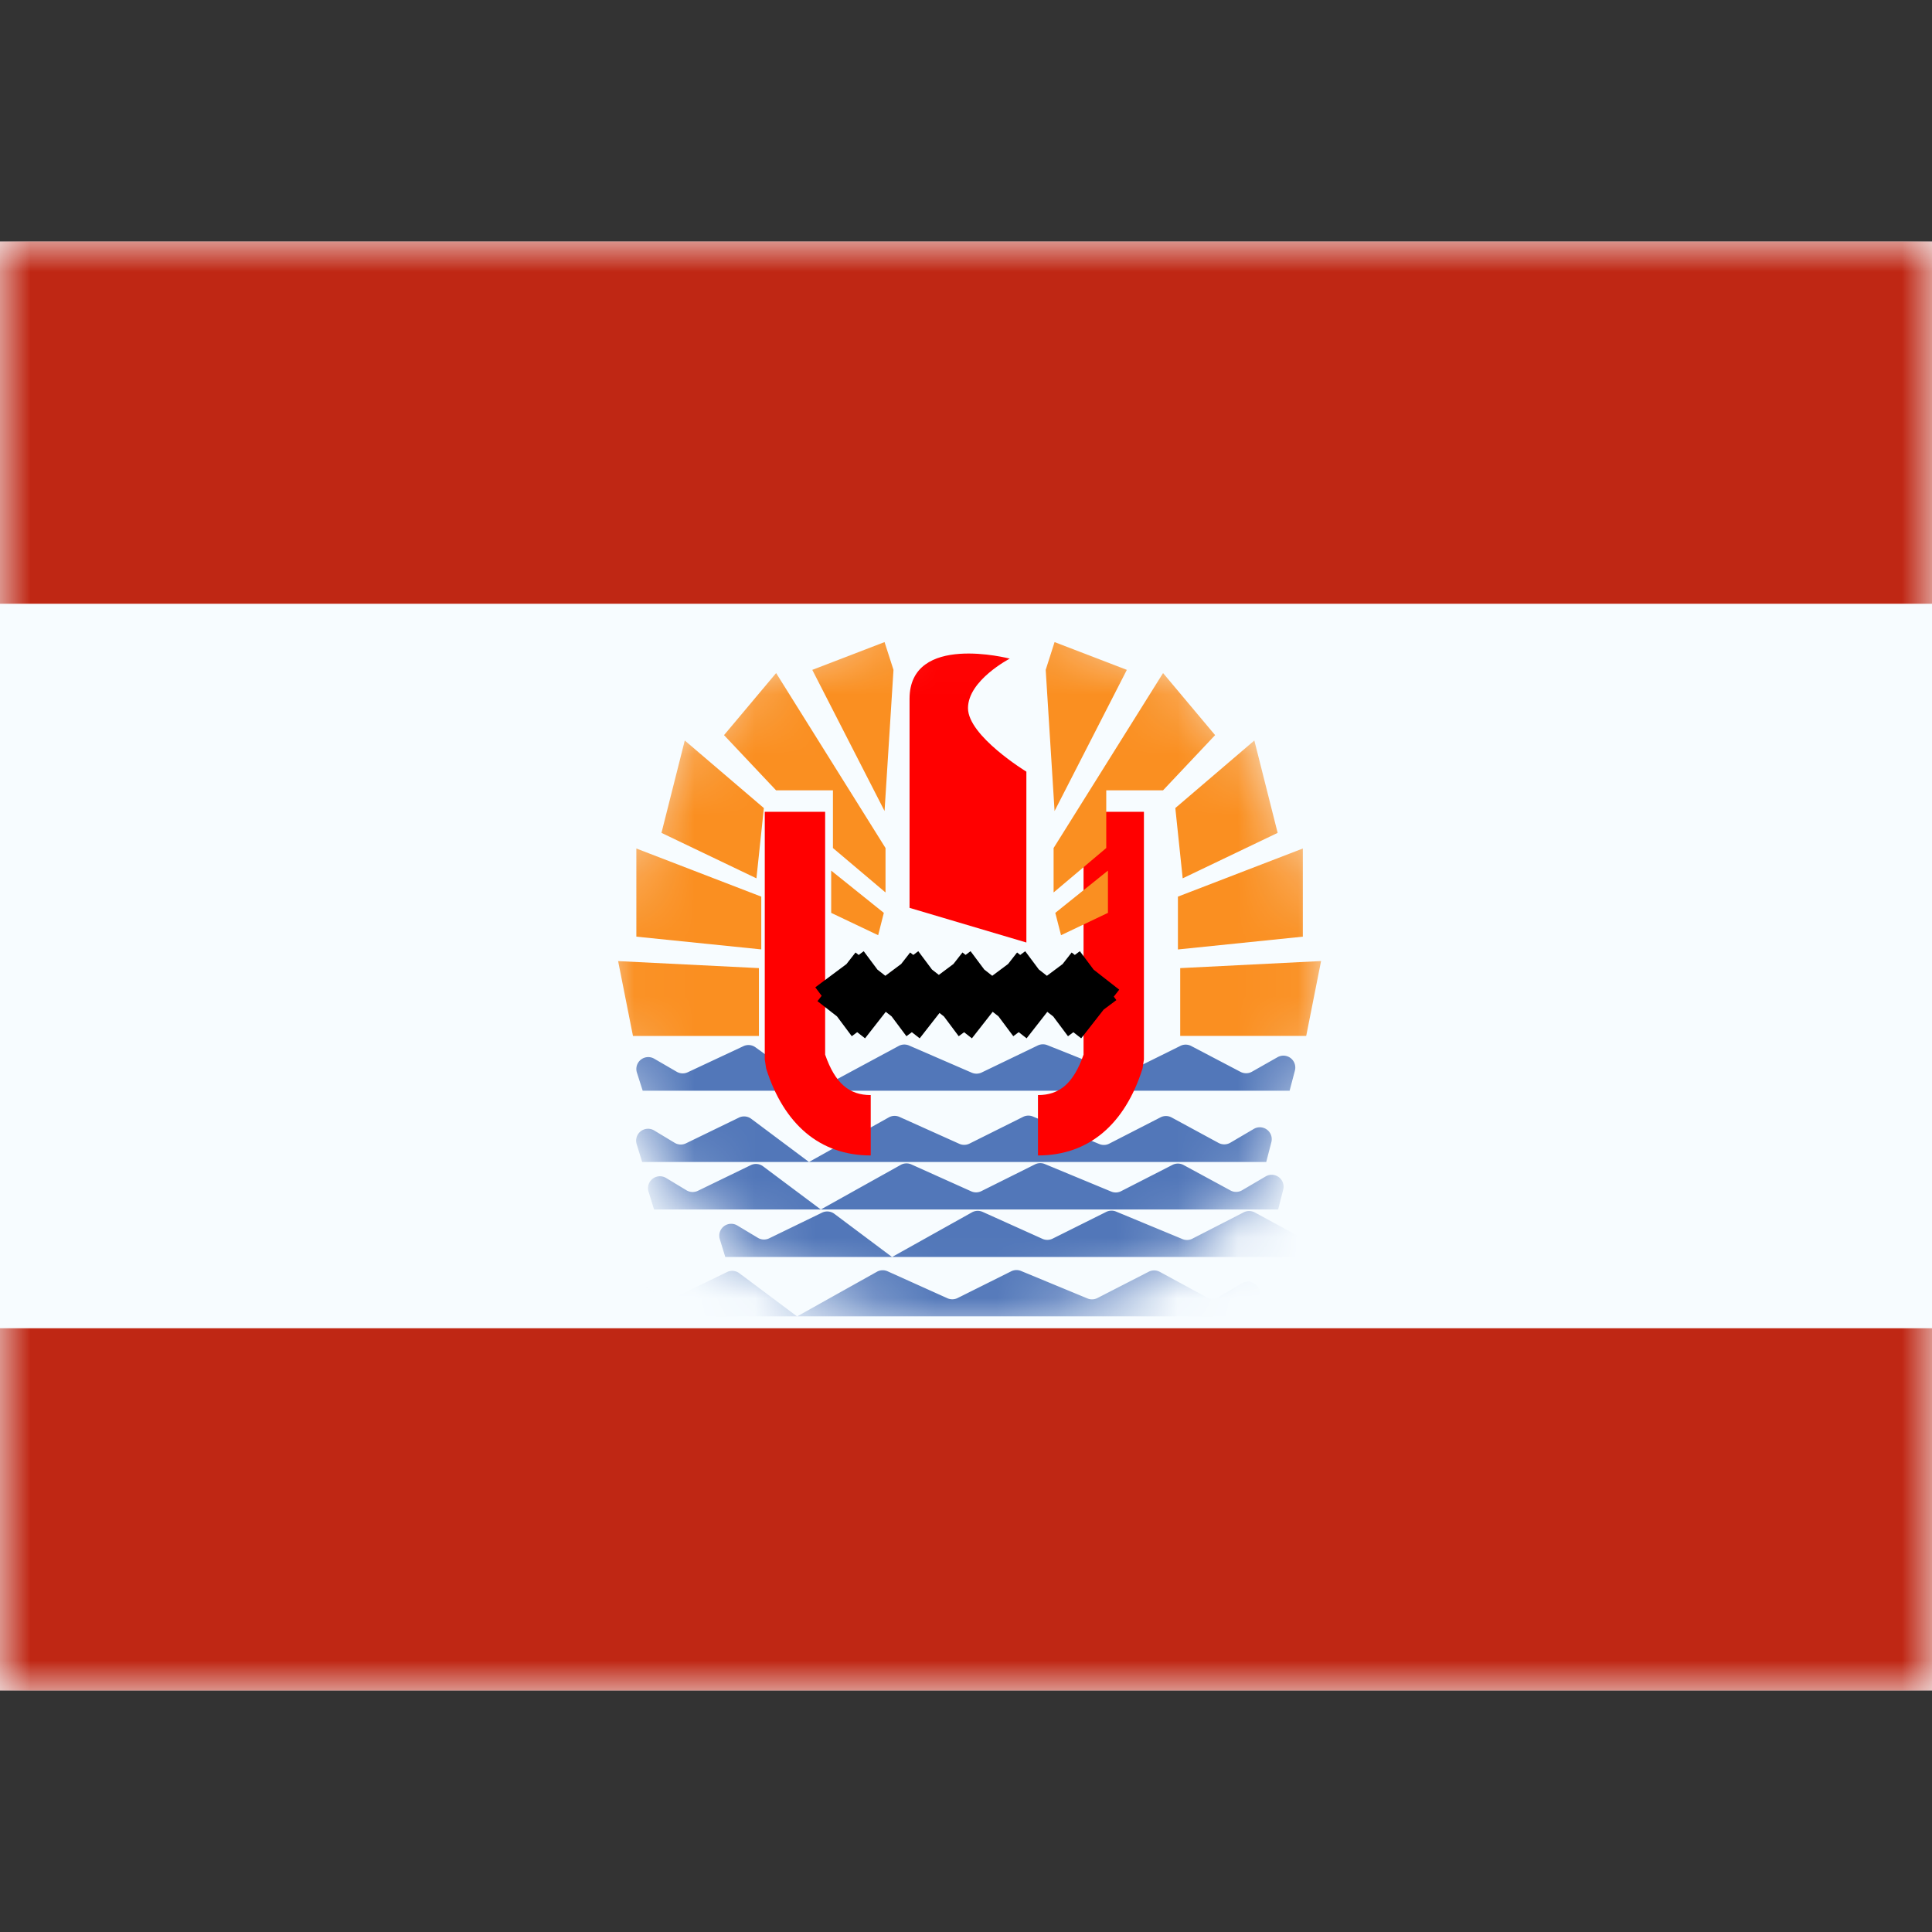 <svg xmlns="http://www.w3.org/2000/svg" fill="none" viewBox="0 0 32 32" id="Pf-French-Polynesia--Streamline-Flagpack.svg" height="24" width="24" stroke-width="1"><rect x="0" y="0" width="32" height="32" fill="#333333" stroke="none"/><desc>PF French Polynesia Streamline Icon: https://streamlinehq.com</desc><path fill="#F7FCFF" fill-rule="evenodd" d="M0 4v24h32V4H0Z" clip-rule="evenodd"></path><mask id="a" width="32" height="24" x="0" y="4" maskUnits="userSpaceOnUse" style="mask-type:luminance"><path fill="#fff" fill-rule="evenodd" d="M0 4v24h32V4H0Z" clip-rule="evenodd"></path></mask><g mask="url(#a)"><path fill="#BF2714" fill-rule="evenodd" d="M0 4v6h32V4H0Zm0 18v6h32v-6H0Z" clip-rule="evenodd"></path><mask id="b" width="12" height="12" x="10" y="10" maskUnits="userSpaceOnUse" style="mask-type:luminance"><path fill="#fff" fill-rule="evenodd" d="M16 22a6 6 0 1 0 0-12 6 6 0 0 0 0 12Z" clip-rule="evenodd"></path></mask><g mask="url(#b)"><path fill="#5277B9" fill-rule="evenodd" d="M10.549 17.765a.197.197 0 0 1 .286-.23l.374.217a.197.197 0 0 0 .182.008l.922-.432a.197.197 0 0 1 .199.018l.996.72 1.378-.742a.196.196 0 0 1 .171-.007l1.038.45a.197.197 0 0 0 .164-.003l.93-.448a.197.197 0 0 1 .158-.005l1.152.46c.052.02.11.018.16-.006l.892-.442a.197.197 0 0 1 .179.002l.818.429c.059.03.13.03.188-.003l.425-.241a.197.197 0 0 1 .287.221l-.088.335H10.645l-.096-.301Zm-.004 1.185a.197.197 0 0 1 .29-.226l.34.205a.196.196 0 0 0 .187.008l.877-.426a.197.197 0 0 1 .204.02l.956.715 1.323-.739a.197.197 0 0 1 .177-.007l.99.445a.197.197 0 0 0 .168-.003l.888-.443a.197.197 0 0 1 .163-.006l1.1.456c.053.022.114.02.165-.007l.85-.436a.197.197 0 0 1 .183.003l.778.422a.2.2 0 0 0 .194-.004l.39-.229a.197.197 0 0 1 .29.219l-.085.329H10.636l-.091-.295Zm.197.788a.197.197 0 0 1 .29-.227l.34.205a.197.197 0 0 0 .186.008l.878-.426a.197.197 0 0 1 .203.02l.956.715 1.324-.739a.197.197 0 0 1 .177-.007l.99.445a.197.197 0 0 0 .168-.003l.888-.443a.197.197 0 0 1 .163-.006l1.1.456c.053.022.113.02.165-.007l.85-.435a.197.197 0 0 1 .183.002l.778.422c.06.033.134.031.193-.004l.39-.229a.197.197 0 0 1 .29.219l-.084.329H10.833l-.091-.295Zm1.18.786a.197.197 0 0 1 .29-.226l.34.204a.197.197 0 0 0 .187.009l.877-.426a.197.197 0 0 1 .204.02l.955.715 1.324-.74a.197.197 0 0 1 .177-.007l.99.446a.197.197 0 0 0 .168-.003l.888-.443a.197.197 0 0 1 .163-.006l1.1.456c.053.022.114.02.165-.007l.85-.436a.197.197 0 0 1 .183.002l.778.422c.06.033.134.032.194-.003l.39-.229c.15-.089.333.05.29.219l-.085.329H12.013l-.091-.296Zm-1.574.984a.197.197 0 0 1 .29-.226l.34.204a.197.197 0 0 0 .187.009l.877-.426a.197.197 0 0 1 .204.02l.956.715 1.323-.74a.197.197 0 0 1 .177-.007l.99.446a.197.197 0 0 0 .168-.003l.888-.443a.197.197 0 0 1 .163-.006l1.1.455c.054.023.114.02.165-.006l.85-.436a.197.197 0 0 1 .184.002l.777.422c.06.033.134.032.194-.003l.39-.23a.197.197 0 0 1 .29.22l-.084.328H10.439l-.09-.295Z" clip-rule="evenodd"></path><path fill="red" d="M14.422 18.138v1c-.844 0-1.441-.519-1.732-1.44l-.023-.15v-4.102h1v4.022c.167.48.401.67.755.67Zm2.77 0v1c.844 0 1.441-.519 1.732-1.44l.023-.15v-4.102h-1v4.022c-.167.48-.401.67-.755.67Z"></path><path fill="red" fill-rule="evenodd" d="M16.725 10.909s-1.66-.434-1.66.666v3.462l1.935.574v-2.83s-.967-.59-.967-1.052c0-.462.692-.82.692-.82Z" clip-rule="evenodd"></path><path stroke="#000" d="m13.934 16.89.63-.806m-.055.78-.604-.81m.934.836.63-.806m-.055.78-.605-.81m.895.836.631-.806m-.055.78-.605-.81m.935.836.63-.806m-.056.78-.604-.81m.934.836.63-.806m-.054.78-.605-.81"></path><path fill="#FA8F21" fill-rule="evenodd" d="m13.454 11.095 1.197 2.338.148-2.338-.148-.46-1.197.46Zm-.6 1.995-.862-.914.863-1.028 1.812 2.898v.736l-.871-.736v-.956h-.941Zm-1.898.705 1.573.753.123-1.164-1.31-1.119-.386 1.53Zm1.652 1.93-2.068-.211v-1.46l2.069.797v.875Zm-2.124 1.434-.246-1.24 2.332.116v1.124h-2.086Zm3.283-2.039v-.7l.872.7-.094.37-.778-.37Zm8.114.798-.246 1.24h-2.087v-1.123l2.333-.117Zm-2.371-.192 2.069-.212v-1.46l-2.069.797v.875Zm1.652-1.931-1.573.753-.122-1.164 1.309-1.119.386 1.53Zm-1.898-.705.862-.914-.862-1.028-1.813 2.898v.736l.872-.736v-.956h.94Zm-.6-1.995-1.197 2.338-.147-2.338.147-.46 1.197.46Zm-.313 4.025v-.7l-.872.7.095.37.777-.37Z" clip-rule="evenodd"></path></g></g></svg>